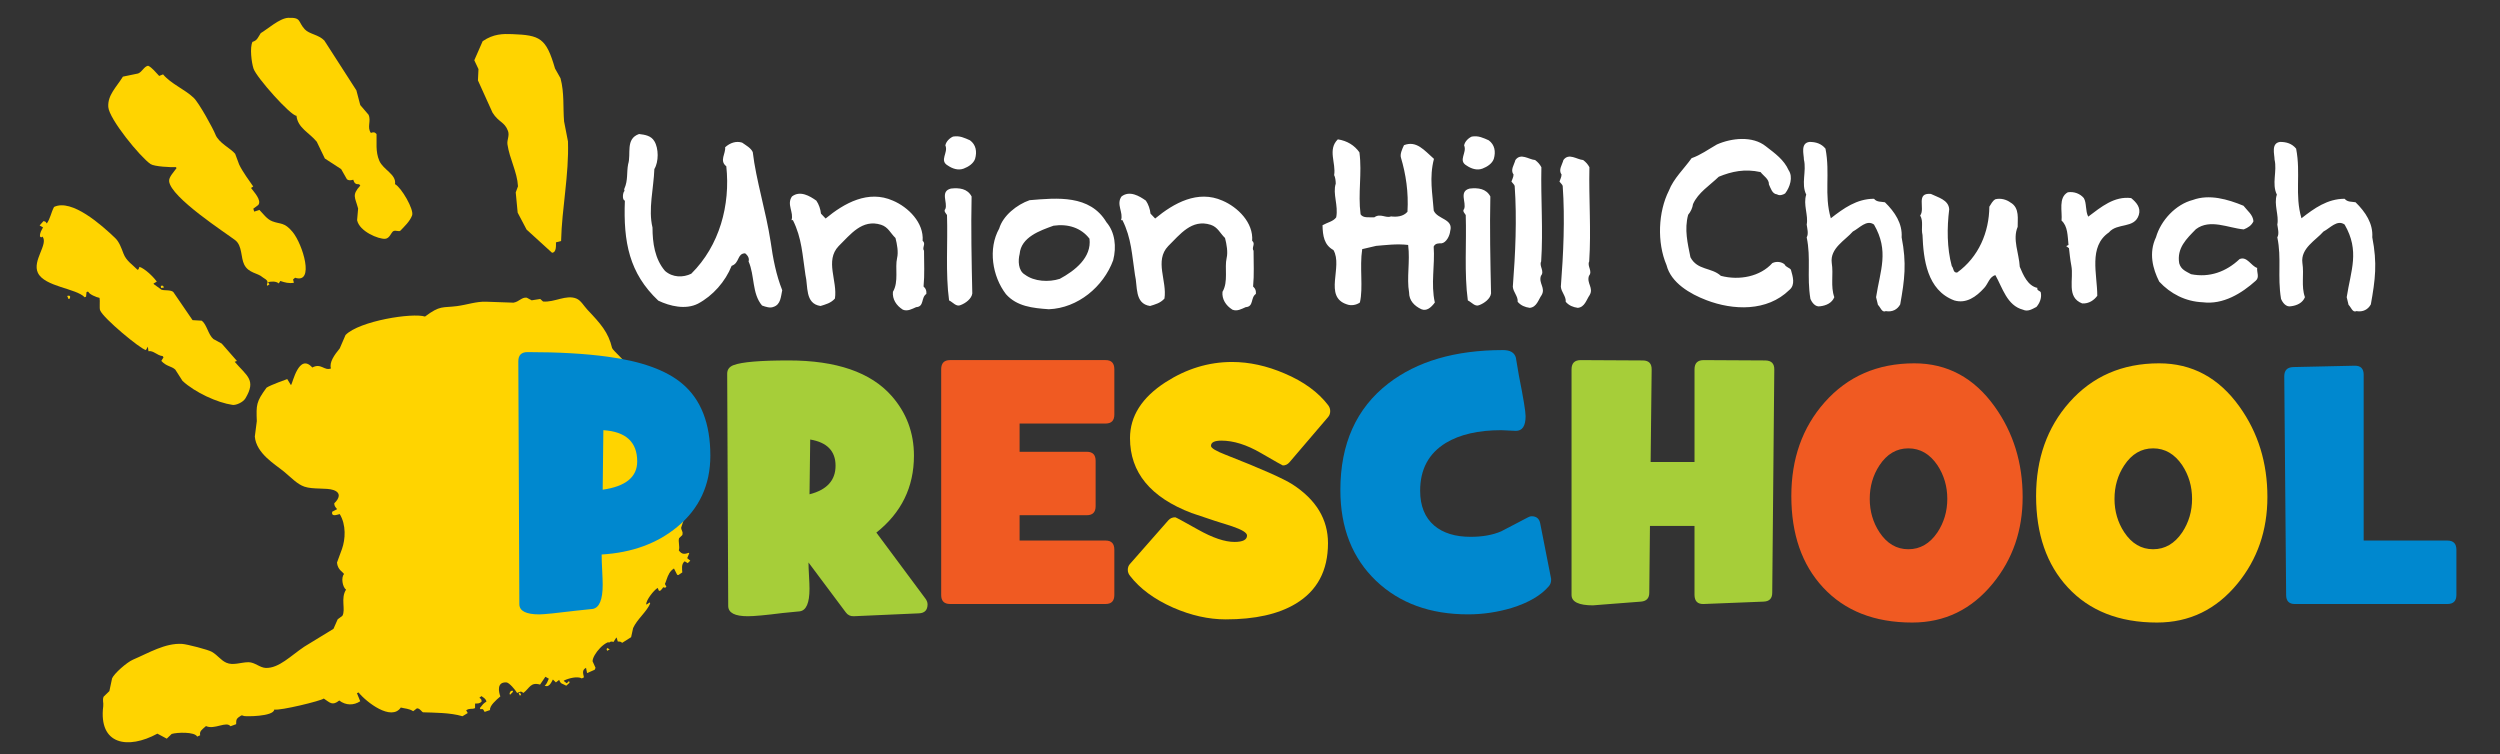 <?xml version="1.0" encoding="utf-8"?>
<!-- Generator: Adobe Illustrator 15.1.0, SVG Export Plug-In . SVG Version: 6.00 Build 0)  -->
<!DOCTYPE svg PUBLIC "-//W3C//DTD SVG 1.1//EN" "http://www.w3.org/Graphics/SVG/1.1/DTD/svg11.dtd">
<svg version="1.1" id="Layer_1" xmlns="http://www.w3.org/2000/svg" xmlns:xlink="http://www.w3.org/1999/xlink" x="0px" y="0px"
	 width="252px" height="76px" viewBox="0 0 252 76" enable-background="new 0 0 252 76" xml:space="preserve">
<rect x="0" y="0" width="252" height="76" fill="#333333" stroke="none"/>
<g>
	<path fill="#FFD400" d="M12.39,7.724c0.511-0.105,1.021-0.211,1.532-0.317c0.426-0.173,0.583-0.699,1.005-0.782
		c0.384,0.164,0.774,0.674,1.118,1.029c0.131-0.052,0.262-0.105,0.392-0.157c0.802,0.961,2.149,1.479,3.075,2.35
		c0.566,0.534,2.002,3.186,2.192,3.688c0.331,0.876,1.539,1.405,1.999,1.968c0.135,0.36,0.27,0.72,0.404,1.081
		c0.334,0.718,1.085,1.73,1.418,2.215c-0.073,0.049-0.147,0.099-0.221,0.148c0.256,0.37,1.117,1.241,0.727,1.719
		c-0.166,0.124-0.332,0.247-0.498,0.371c0.029,0.098,0.061,0.196,0.091,0.295c0.174-0.059,0.349-0.117,0.523-0.174
		c0.371,0.373,0.749,0.939,1.308,1.151c0.834,0.317,1.202,0.07,2.028,1.058c1.047,1.255,2.255,5.281,0.262,4.63
		c-0.068,0.058-0.137,0.115-0.204,0.173c0.028,0.112,0.055,0.224,0.083,0.336c-0.517,0.079-0.898-0.024-1.369-0.184
		c-0.052,0.083-0.104,0.164-0.155,0.247c-0.286-0.238-0.75-0.206-1.083-0.127c0.049,0.074,0.099,0.147,0.148,0.221
		c-0.065,0.044-0.131,0.088-0.196,0.132c-0.014-0.002-0.027-0.005-0.041-0.008c-0.065-0.215,0.034-0.156,0.039-0.312
		c0.012-0.283-0.38-0.419-0.493-0.523c-0.489-0.449-1.416-0.404-1.856-1.28c-0.358-0.711-0.188-1.902-0.902-2.455
		c-0.912-0.706-6.516-4.31-6.668-5.951c-0.039-0.424,0.499-0.955,0.75-1.322c-0.022-0.033-0.043-0.065-0.066-0.098
		c-0.479,0.03-2.173-0.049-2.558-0.31c-1.032-0.702-4.177-4.535-4.258-5.754C10.84,9.585,11.73,8.792,12.39,7.724z"/>
	<path fill="#FFD400" d="M26.283,3.34c0.684-0.404,1.911-1.51,2.772-1.543c1.354-0.05,0.945,0.375,1.668,1.158
		c0.455,0.493,1.391,0.525,1.971,1.132c1.077,1.674,2.154,3.347,3.23,5.021c0.13,0.494,0.261,0.989,0.391,1.483
		c0.277,0.324,0.554,0.647,0.832,0.972c0.296,0.629-0.18,1.243,0.236,1.835c0.249-0.089,0.379-0.104,0.573,0.113
		c0.033,0.797-0.123,1.772,0.28,2.695c0.408,0.931,1.732,1.357,1.582,2.355c0.649,0.347,1.935,2.572,1.724,3.149
		c-0.225,0.613-0.809,1.146-1.175,1.536c-0.135,0.145-0.478-0.071-0.712,0.052c-0.233,0.122-0.361,0.739-0.833,0.773
		c-0.655,0.047-2.585-0.728-2.826-1.875c0.034-0.391,0.069-0.782,0.103-1.173c-0.304-1.16-0.663-1.34,0.221-2.32
		c-0.041-0.044-0.082-0.087-0.123-0.13c-0.351,0.015-0.473-0.092-0.592-0.458c-0.242,0.07-0.437,0.099-0.631-0.038
		c-0.195-0.344-0.391-0.687-0.585-1.03c-0.547-0.356-1.095-0.713-1.643-1.068c-0.273-0.565-0.545-1.13-0.817-1.694
		c-0.768-0.929-1.919-1.39-2.042-2.615c-0.583,0.006-4.028-3.855-4.329-4.746c-0.205-0.61-0.394-2.133-0.107-2.705
		C25.931,4.076,25.988,3.794,26.283,3.34z"/>
	<path fill="#FFD400" d="M5.446,20.862c1.776-0.869,4.822,1.843,6.158,3.125c0.409,0.392,0.61,0.957,0.842,1.571
		c0.278,0.739,0.909,1.117,1.423,1.642c0.033-0.021,0.066-0.043,0.098-0.066c0.03-0.079,0.06-0.159,0.09-0.238
		c0.518,0.166,1.366,0.953,1.75,1.493c-0.112,0.063-0.223,0.126-0.336,0.19c0.017,0.024,0.034,0.049,0.05,0.074
		c0.255,0.185,0.509,0.37,0.764,0.555c0.286,0.088,0.965-0.005,1.189,0.233c0.646,0.942,1.291,1.886,1.936,2.828
		c0.309,0.019,0.618,0.037,0.927,0.055c0.517,0.397,0.646,1.397,1.17,1.848c0.282,0.154,0.563,0.309,0.846,0.464
		c0.51,0.583,1.021,1.166,1.531,1.748c-0.076,0.027-0.152,0.055-0.229,0.083c1.25,1.448,2.193,1.831,1.086,3.684
		c-0.239,0.401-0.941,0.711-1.3,0.662c-1.522-0.219-3.781-1.25-5.041-2.417c-0.244-0.381-0.489-0.763-0.733-1.144
		c-0.396-0.364-0.879-0.296-1.405-0.873c0.073-0.121,0.146-0.241,0.22-0.361c-0.027-0.042-0.055-0.082-0.082-0.123
		c-0.586-0.064-0.917-0.58-1.436-0.495c-0.02-0.153-0.04-0.306-0.059-0.458c-0.065,0.114-0.13,0.23-0.195,0.345
		c-0.55-0.102-4.32-3.219-4.62-4.016c-0.087-0.23,0.009-0.912-0.054-1.246c-0.302-0.046-1.069-0.379-1.117-0.602
		c-0.041-0.008-0.082-0.017-0.124-0.025c-0.024,0.017-0.049,0.034-0.073,0.05C8.706,29.6,8.69,29.753,8.674,29.906
		c-0.046,0.019-0.093,0.038-0.139,0.058c-0.842-0.899-4.039-1.055-4.713-2.458c-0.594-1.237,1.074-2.887,0.463-3.657
		c-0.188,0.095-0.067,0.122-0.254-0.008c-0.029-0.368,0.138-0.593,0.307-0.919c-0.114-0.065-0.229-0.13-0.344-0.195
		c0.128-0.145,0.256-0.291,0.384-0.436c0.2,0.042,0.2,0.021,0.337,0.237C5.06,22.062,5.145,21.437,5.446,20.862z"/>
	<path fill="#FFD400" d="M6.772,29.831c0.254-0.078,0.353,0.014,0.272,0.245c-0.033,0.022-0.066,0.044-0.098,0.066
		c-0.014-0.002-0.027-0.005-0.041-0.008C6.861,30.033,6.817,29.932,6.772,29.831z"/>
	<path fill="#FFD400" d="M48.651,4.154c1.093-0.75,2.055-0.751,2.973-0.715c2.814,0.11,3.423,0.373,4.323,3.468
		c0.184,0.327,0.369,0.654,0.553,0.981c0.397,1.494,0.241,2.943,0.36,4.35c0.13,0.672,0.262,1.344,0.392,2.015
		c0.111,3.396-0.618,6.732-0.693,10.042c-0.173,0.045-0.345,0.089-0.517,0.133c-0.008,0.277,0.073,1.021-0.397,1.05
		c0,0-2.334-2.135-2.565-2.335c-0.3-0.569-0.6-1.14-0.899-1.709c-0.065-0.68-0.13-1.361-0.195-2.04
		c0.076-0.206,0.151-0.411,0.227-0.616c-0.08-1.458-0.846-2.746-1.063-4.233c-0.064-0.438,0.233-0.864,0.052-1.352
		c-0.343-0.926-0.935-0.849-1.555-1.838c-0.49-1.083-0.98-2.166-1.471-3.249c0.018-0.38,0.036-0.759,0.054-1.14
		c-0.141-0.297-0.281-0.594-0.421-0.892C48.087,5.434,48.369,4.794,48.651,4.154z"/>
	<path fill="#FFD400" d="M16.21,28.831c0.047-0.02,0.093-0.039,0.14-0.058c0.054,0.046,0.109,0.092,0.164,0.139
		c-0.005,0.027-0.01,0.055-0.015,0.082c-0.088,0.012-0.175,0.022-0.263,0.033C16.228,28.961,16.219,28.896,16.21,28.831z"/>
	<path fill="#FFD400" d="M26.868,39.078c0.393-0.271,2.086-0.868,2.086-0.868c0.119,0.193,0.237,0.388,0.354,0.581
		c0.014,0.002,0.028,0.005,0.041,0.008c0.151-0.182,0.787-3.256,2.133-1.753c0.888-0.487,1.205,0.367,1.878,0.092
		c-0.188-0.6,0.326-1.343,0.886-2.019c0.195-0.452,0.39-0.903,0.585-1.354c1.418-1.427,6.759-2.259,8.009-1.856
		c1.547-1.161,1.747-0.861,3.208-1.052c1.032-0.134,1.959-0.479,2.94-0.445c0.924,0.033,1.847,0.064,2.771,0.097
		c0.594-0.104,0.821-0.566,1.334-0.504c0.167,0.089,0.334,0.179,0.5,0.268c0.279-0.044,0.557-0.089,0.836-0.134
		c0.014,0.003,0.027,0.005,0.041,0.008c0.09,0.082,0.181,0.163,0.271,0.245c1.159,0.104,2.32-0.72,3.359-0.299
		c0.46,0.187,0.754,0.75,1.119,1.135c1.319,1.393,2.106,2.265,2.48,3.852c0.052,0.221,1.594,1.571,1.9,2.14
		c0.452,0.813,0.902,1.625,1.354,2.439c0.122,0.587-0.123,1.366,0.056,1.884c0.23,0.236,0.46,0.473,0.69,0.711
		c0.463,0.906,1.201,2.424,0.806,3.055c0.189,0.262,0.378,0.527,0.568,0.793c0.049-0.104,0.098-0.207,0.146-0.312
		c0.291,0.118,1.354,2.761,1.422,3.495c-0.131,0.088-0.262,0.175-0.393,0.264c0.181,0.181,0.217,0.187,0.092,0.4
		c-0.058-0.033-0.115-0.064-0.173-0.099c-0.035,0.071-0.07,0.144-0.106,0.213c0.194,0.166,0.39,0.332,0.584,0.5
		c-0.005,0.026-0.01,0.054-0.016,0.082c-0.337,0.26-0.434,0.379-0.416,0.705c0.172-0.078,0.344-0.16,0.516-0.24
		c0.093,0.104,0.187,0.209,0.28,0.312c-0.003-0.092-0.006-0.187-0.009-0.276c0.066,0.097,0.132,0.194,0.198,0.293
		c-0.28,0.094-0.624,0.125-0.868,0.403c0.006,0.011,0.011,0.019,0.017,0.025c0.011,0.016,0.021,0.032,0.033,0.049
		c0.182-0.062,0.365-0.127,0.548-0.19c0.052,0.062,0.104,0.121,0.156,0.182c-0.141,0.426-0.281,0.854-0.421,1.279
		c0.005,0.289,0.205,0.396,0.125,0.664c0.003,0.021,0.005,0.043,0.008,0.064c-0.114,0.111-0.228,0.225-0.343,0.336
		c-0.114,0.337,0.099,0.848-0.028,1.229c0.33,0.457,0.614,0.369,1.017,0.242c0.011,0.016,0.022,0.033,0.033,0.051
		c-0.068,0.164-0.135,0.328-0.204,0.492c0.104,0.084,0.208,0.168,0.312,0.252c-0.087,0.082-0.174,0.166-0.261,0.248
		c-0.102-0.062-0.203-0.125-0.304-0.188c-0.372,0.285-0.255,0.812-0.242,1.122c-0.131,0.089-0.262,0.177-0.393,0.265
		c-0.041-0.009-0.082-0.016-0.123-0.023c-0.108-0.215-0.215-0.426-0.322-0.639c-0.869,0.549-0.625,1.604-1.402,2.258
		c-0.041-0.008-0.082-0.016-0.124-0.022c-0.038-0.093-0.077-0.187-0.116-0.278c-0.406,0.245-1.175,1.233-1.158,1.668
		c0.022-0.002,0.044-0.005,0.066-0.009c0.098-0.065,0.196-0.133,0.294-0.196c0.014,0.036,0.027,0.075,0.041,0.114
		c-0.386,0.87-1.312,1.569-1.72,2.472c-0.067,0.307-0.134,0.612-0.202,0.92c-0.3,0.188-0.6,0.379-0.899,0.567
		c-0.197-0.149-0.23-0.123-0.443-0.129c-0.039-0.129-0.077-0.256-0.116-0.386c-0.014-0.004-0.027-0.006-0.041-0.008
		c-0.092,0.146-0.184,0.289-0.277,0.437c-0.766-0.327-2.125,1.287-2.107,1.949c0.099,0.217,0.198,0.436,0.297,0.655
		c-0.027,0.064-0.054,0.129-0.082,0.195c-0.256,0.111-0.512,0.227-0.77,0.34c-0.036-0.178-0.072-0.355-0.107-0.533
		c-0.431,0.23-0.293,0.555-0.21,0.959c-0.071,0.037-0.141,0.072-0.212,0.108c-0.445-0.241-1.291-0.028-1.81,0.218
		c-0.003,0.015-0.006,0.027-0.009,0.043c0.099,0.075,0.197,0.151,0.296,0.229c0.079-0.078,0.158-0.154,0.236-0.229
		c0.017,0.059,0.034,0.119,0.05,0.18c-0.112,0.098-0.223,0.195-0.334,0.297c-0.412-0.244-0.545-0.133-0.716-0.588
		c-0.108,0.084-0.218,0.169-0.328,0.254c-0.101-0.098-0.202-0.195-0.303-0.293c-0.161,0.308-0.398,0.838-0.826,0.625
		c0.208-0.166,0.278-0.404,0.416-0.707c-0.115-0.062-0.23-0.129-0.345-0.195c-0.179,0.264-0.358,0.526-0.538,0.789
		c-0.962-0.271-1.036,0.342-1.677,0.842c-0.304-0.232-0.314-0.104-0.639,0.002c-0.172-0.305-0.794-1.047-1.069-1.061
		c-1.016-0.069-0.779,0.979-0.619,1.412c-0.399,0.337-1.113,0.951-1.035,1.371c-0.183,0.063-0.366,0.127-0.549,0.189
		c-0.156-0.254-0.104-0.312-0.435-0.275c-0.014-0.039-0.028-0.078-0.042-0.115c0.312-0.393,0.321-0.426,0.662-0.658
		c-0.081-0.303-0.29-0.385-0.51-0.546c-0.068,0.058-0.136,0.112-0.204,0.172c0.192,0.129,0.222,0.168,0.223,0.386
		c-0.229,0.223-0.418,0.185-0.655,0.19c-0.002,0.155-0.004,0.312-0.005,0.466c-0.376,0.152-0.475-0.033-0.894,0.209
		c0.053,0.096,0.104,0.189,0.157,0.286c-0.177,0.106-0.354,0.214-0.531,0.321c-1.227-0.369-2.828-0.353-3.968-0.396
		c-0.112-0.004-0.334-0.426-0.624-0.398c-0.125,0.097-0.251,0.191-0.376,0.287c-0.425-0.274-0.803-0.252-1.247-0.371
		c-0.947,1.4-3.458-0.528-4.259-1.519c-0.054,0.026-0.109,0.05-0.163,0.075c0.11,0.27,0.221,0.539,0.331,0.811
		c-0.646,0.431-1.444,0.438-2.115-0.074c-0.707,0.568-0.941,0.205-1.558-0.198c-0.283,0.235-4.429,1.247-4.987,1.106
		c-0.068,0.733-2.98,0.711-3.088,0.65c-0.019-0.013-0.038-0.023-0.057-0.034c-0.027-0.005-0.055-0.009-0.082-0.016
		c-0.035,0-0.071,0-0.107,0c-0.506,0.321-0.509,0.384-0.513,0.878c-0.19,0.07-0.381,0.139-0.573,0.209
		c-0.406-0.548-1.621,0.378-2.467-0.018c-0.414,0.365-0.677,0.511-0.586,0.928c-0.102,0.045-0.203,0.09-0.303,0.133
		c-0.247-0.504-2.031-0.428-2.566-0.27c-0.167,0.158-0.332,0.317-0.499,0.478c-0.314-0.168-0.629-0.337-0.944-0.505
		c-2.942,1.602-5.955,1.16-5.459-2.775c0.045-0.359-0.105-0.607,0.038-0.951c0.193-0.188,0.387-0.377,0.58-0.565
		c0.091-0.431,0.183-0.858,0.274-1.288c0.207-0.48,1.478-1.613,2.116-1.885c1.578-0.672,3.248-1.692,4.952-1.582
		c0.465,0.029,2.615,0.576,2.994,0.802c0.592,0.347,0.883,0.836,1.447,1.092c0.688,0.312,1.488-0.051,2.245-0.049
		c0.632,0.002,1.143,0.558,1.74,0.576c1.326,0.041,2.498-1.218,3.894-2.152c0.976-0.598,1.952-1.192,2.928-1.789
		c0.14-0.319,0.282-0.641,0.423-0.961c0.158-0.118,0.315-0.235,0.474-0.354c0.354-0.606-0.2-1.764,0.368-2.633
		c-0.362-0.271-0.517-1.232-0.203-1.571c-0.091-0.209-0.648-0.416-0.709-1.161c0.168-0.458,0.336-0.915,0.504-1.372
		c0.343-0.97,0.438-2.419-0.227-3.515c-0.342,0.086-0.854,0.293-0.763-0.234c0.167-0.089,0.333-0.177,0.499-0.264
		c-0.209-0.248-0.281-0.329-0.288-0.59c0.488-0.455,0.74-1.051-0.079-1.336c-0.71-0.246-2.074-0.041-2.936-0.343
		c-0.73-0.254-1.296-0.889-2.046-1.509c-0.89-0.734-2.799-1.823-2.946-3.538c0.067-0.521,0.134-1.038,0.2-1.558
		C25.828,40.812,25.811,40.516,26.868,39.078z"/>
	<path fill="#FFD400" d="M38.202,71.477"/>
	<path fill="#FFD400" d="M66.797,57.162c0.088-0.003,0.176-0.008,0.265-0.01c0.009,0.018,0.019,0.035,0.028,0.053
		c-0.077,0.064-0.154,0.129-0.231,0.191C66.838,57.32,66.817,57.24,66.797,57.162z"/>
	<path fill="#FFD400" d="M67.224,57.635c0.052-0.006,0.105-0.011,0.158-0.018c0.023,0.021,0.045,0.042,0.069,0.064
		c-0.028,0.069-0.057,0.143-0.085,0.213c-0.036-0.023-0.072-0.051-0.108-0.074C67.246,57.76,67.235,57.697,67.224,57.635z"/>
	<path fill="#FFD400" d="M66.54,58.48c0.267,0.004,0.469,0.33,0.632,0.664c-0.039,0.031-0.077,0.065-0.116,0.098
		C66.634,59.211,66.48,58.852,66.54,58.48z"/>
	<path fill="#FFD400" d="M43.202,71.416c0.183-0.057,0.366-0.111,0.55-0.166c0.023,0.043,0.047,0.086,0.071,0.131
		c-0.021,0.044-0.041,0.088-0.062,0.133c-0.157,0.041-0.314,0.082-0.471,0.123C43.26,71.564,43.231,71.49,43.202,71.416z"/>
	<path fill="#FFD400" d="M62.553,63.45c0.08,0.022,0.16,0.046,0.24,0.069c-0.051,0.051-0.102,0.102-0.153,0.15
		C62.611,63.598,62.582,63.523,62.553,63.45z"/>
	<path fill="#FFD400" d="M51.495,69.65c0.062-0.01,0.123-0.021,0.185-0.033c0.01,0.041,0.021,0.078,0.03,0.117
		c-0.093,0.097-0.188,0.192-0.281,0.287c-0.018-0.011-0.036-0.023-0.054-0.037c-0.001-0.043-0.003-0.086-0.004-0.131
		C51.413,69.787,51.454,69.718,51.495,69.65z"/>
	<path fill="#FFD400" d="M61.397,64.417c0.056-0.021,0.113-0.039,0.17-0.06c0.027,0.031,0.055,0.061,0.082,0.09
		c-0.083,0.184-0.123,0.304-0.318,0.342C61.353,64.666,61.375,64.541,61.397,64.417z"/>
	<path fill="#FFD400" d="M52.283,69.861c0.048-0.016,0.096-0.03,0.144-0.045c0.034,0.082,0.068,0.164,0.102,0.246
		c-0.048,0.016-0.096,0.029-0.144,0.045C52.351,70.025,52.317,69.941,52.283,69.861z"/>
	<path fill="#FFD400" d="M61.217,65.322c0.082,0.045,0.163,0.091,0.244,0.135c-0.086,0.049-0.173,0.096-0.26,0.145
		c-0.019-0.057-0.04-0.113-0.059-0.17C61.168,65.395,61.193,65.357,61.217,65.322z"/>
</g>
<g>
	<path fill="#FFFFFF" d="M239.125,23.92c0.094-1.38-0.68-2.55-1.686-3.532c-0.373-0.07-0.816,0-1.099-0.352
		c-1.731,0-3.065,0.959-4.353,1.966c-0.701-2.386-0.047-4.491-0.538-7.018c-0.421-0.515-0.981-0.679-1.614-0.679
		c-0.936,0.117-0.561,1.263-0.561,1.778c0.279,1.193-0.305,2.433,0.232,3.533c-0.326,0.982,0.234,2.105,0.047,3.018
		c0.047,0.374,0.211,0.936,0,1.287c0.445,2.106,0,3.93,0.375,6.199c0.139,0.351,0.492,0.866,1.006,0.749
		c0.584-0.07,1.168-0.328,1.403-0.913c-0.397-1.123-0.069-2.269-0.257-3.462c-0.188-1.474,1.355-2.269,2.128-3.158
		c0.655-0.328,1.38-1.24,2.13-0.702c1.543,2.667,0.631,4.609,0.21,7.322l0.187,0.772c0.258,0.234,0.398,0.819,0.798,0.631
		c0.653,0.117,1.169-0.163,1.448-0.678C239.43,28.177,239.639,26.54,239.125,23.92 M227.383,28.294
		c0.396-0.351,0.092-0.819,0.139-1.287c-0.606-0.188-1.028-1.216-1.776-0.889c-1.334,1.264-3.019,1.895-4.89,1.521
		c-0.491-0.281-1.006-0.445-1.192-1.1c-0.259-1.543,0.748-2.479,1.685-3.438c1.428-1.076,3.254-0.117,4.819,0.023
		c0.42-0.164,0.794-0.398,0.979-0.819c-0.045-0.655-0.606-1.053-1.006-1.567c-1.59-0.655-3.438-1.193-5.099-0.584
		c-1.731,0.444-3.229,2.059-3.72,3.766c-0.748,1.567-0.327,3.181,0.328,4.468c1.123,1.217,2.645,2.012,4.396,2.082
		C224.083,30.727,225.954,29.581,227.383,28.294 M215.591,21.674c0.235-0.749-0.257-1.287-0.772-1.708
		c-1.707-0.21-3.017,0.889-4.325,1.872c-0.306-0.585-0.142-1.357-0.445-1.872c-0.373-0.444-0.981-0.678-1.612-0.585
		c-0.982,0.538-0.539,1.942-0.634,2.854c0.634,0.562,0.609,1.544,0.702,2.457l-0.232,0.117l0.28,0.211
		c0.07,0.562,0.117,1.146,0.232,1.731c0.28,1.38-0.537,3.205,1.1,3.836c0.681,0.047,1.218-0.351,1.521-0.772
		c0-2.175-0.911-4.959,1.171-6.385C213.416,22.423,215.146,23.078,215.591,21.674 M205.721,29.535c0-0.258-0.445-0.188-0.352-0.515
		c-0.984-0.211-1.428-1.311-1.777-2.129c-0.07-1.356-0.749-2.76-0.211-4.023c-0.023-0.725,0.232-1.918-0.725-2.456
		c-0.375-0.281-0.961-0.468-1.521-0.328c-0.305,0.164-0.445,0.515-0.609,0.749c-0.022,2.572-1.075,5.076-3.25,6.643
		c-0.422,0.023-0.327-0.421-0.537-0.655c-0.491-1.824-0.491-3.86-0.258-5.731c-0.069-0.959-1.147-1.193-1.85-1.544
		c-1.566-0.141-0.537,1.474-1.076,2.176c0.353,0.608,0.07,1.286,0.234,1.965c0.094,2.433,0.445,5.567,3.205,6.596
		c1.191,0.351,2.199-0.351,3.018-1.262c0.397-0.422,0.514-1.124,1.123-1.287c0.725,1.287,1.17,3.064,2.783,3.485
		c0.492,0.234,0.936-0.07,1.355-0.281C205.578,30.586,205.814,30.072,205.721,29.535 M191.684,23.92
		c0.094-1.38-0.678-2.55-1.684-3.532c-0.375-0.07-0.818,0-1.1-0.352c-1.73,0-3.064,0.959-4.353,1.966
		c-0.7-2.386-0.047-4.491-0.538-7.018c-0.421-0.515-0.98-0.679-1.613-0.679c-0.937,0.117-0.562,1.263-0.562,1.778
		c0.281,1.193-0.305,2.433,0.234,3.533c-0.328,0.982,0.233,2.105,0.047,3.018c0.046,0.374,0.212,0.936,0,1.287
		c0.445,2.106,0,3.93,0.373,6.199c0.141,0.351,0.492,0.866,1.007,0.749c0.585-0.07,1.17-0.328,1.403-0.913
		c-0.397-1.123-0.069-2.269-0.258-3.462c-0.187-1.474,1.357-2.269,2.129-3.158c0.654-0.328,1.381-1.24,2.129-0.702
		c1.545,2.667,0.631,4.609,0.211,7.322l0.188,0.772c0.257,0.234,0.396,0.819,0.794,0.631c0.655,0.117,1.172-0.163,1.451-0.678
		C191.988,28.177,192.199,26.54,191.684,23.92 M180.525,27.195c-0.116-0.21-0.515-0.257-0.631-0.538
		c-0.281-0.257-0.795-0.351-1.24-0.14c-1.217,1.357-3.32,1.778-5.191,1.287c-0.938-0.866-2.365-0.538-3.066-1.872
		c-0.28-1.403-0.631-2.784-0.232-4.281c0.257-0.304,0.443-0.702,0.49-1.076c0.517-1.17,1.707-1.895,2.597-2.761
		c1.312-0.538,2.621-0.819,4.213-0.468c0.304,0.397,0.864,0.703,0.841,1.24c0.188,0.398,0.327,0.959,0.819,1.005
		c0.256,0.165,0.606,0.047,0.817-0.093c0.49-0.631,0.818-1.661,0.352-2.339c-0.468-1.053-1.355-1.684-2.293-2.409
		c-1.333-1.076-3.46-0.842-4.936-0.188c-0.864,0.492-1.662,1.076-2.551,1.381c-0.748,1.052-1.824,2.058-2.291,3.275
		c-1.076,2.128-1.217,5.216-0.236,7.509c0.445,1.778,2.365,2.901,4.025,3.532c2.689,1.029,6.105,1.169,8.352-1.029
		C180.994,28.715,180.713,27.874,180.525,27.195 M160.236,29.745c0.424-0.725-0.326-1.193-0.068-1.941
		c0.396-0.468-0.212-0.983,0.023-1.45c0.209-3.159-0.049-6.292,0.022-9.498c-0.164-0.304-0.353-0.514-0.631-0.725
		c-0.633-0.047-1.451-0.749-1.99,0c-0.116,0.468-0.536,1.006-0.188,1.45c0,0.281-0.139,0.491-0.209,0.725
		c0.117,0.164,0.306,0.304,0.326,0.444c0.234,3.298,0.07,6.854-0.188,10.153c0.048,0.561,0.539,0.958,0.492,1.521
		c0.328,0.374,0.726,0.538,1.217,0.608C159.748,30.961,159.91,30.212,160.236,29.745 M155.396,29.745
		c0.42-0.725-0.328-1.193-0.07-1.941c0.398-0.468-0.21-0.983,0.023-1.45c0.211-3.159-0.047-6.292,0.023-9.498
		c-0.165-0.304-0.354-0.514-0.633-0.725c-0.631-0.047-1.449-0.749-1.986,0c-0.117,0.468-0.539,1.006-0.188,1.45
		c0,0.281-0.143,0.491-0.211,0.725c0.115,0.164,0.303,0.304,0.326,0.444c0.233,3.298,0.071,6.854-0.187,10.153
		c0.046,0.561,0.537,0.958,0.489,1.521c0.328,0.374,0.728,0.538,1.218,0.608C154.904,30.961,155.068,30.212,155.396,29.745
		 M150.297,29.581c-0.07-3.205-0.141-6.644-0.07-9.778c-0.422-0.796-1.24-0.89-2.082-0.796c-1.125,0.281-0.305,1.404-0.562,2.059
		c-0.21,0.211,0.069,0.444,0.163,0.608c0.094,2.784-0.163,5.871,0.211,8.608c0.398,0.188,0.727,0.679,1.17,0.468
		C149.617,30.563,150.227,30.119,150.297,29.581 M150.576,16.013c0.213-0.725,0.094-1.427-0.514-1.871
		c-0.537-0.234-1.029-0.492-1.707-0.375c-0.328,0.141-0.703,0.491-0.772,0.889c0.327,0.725-0.655,1.521,0.257,2.036
		c0.445,0.303,1.028,0.514,1.592,0.303C149.922,16.809,150.414,16.481,150.576,16.013 M146.18,23.288
		c0.352-1.24-1.285-1.169-1.66-2.059c-0.117-1.708-0.469-3.321,0.023-5.216c-0.982-0.866-1.756-1.871-3.02-1.38
		c-0.188,0.397-0.42,0.912-0.305,1.263c0.493,1.661,0.774,3.485,0.655,5.45c-0.422,0.491-1.099,0.538-1.661,0.468
		c-0.514,0.211-1.076-0.351-1.684,0.094c-0.562-0.024-1.122,0.093-1.381-0.305c-0.28-2.152,0.164-4.093-0.116-6.246
		c-0.491-0.702-1.24-1.17-2.177-1.31c-1.053,1.029-0.164,2.409-0.373,3.603c0.117,0.21,0.162,0.584,0.162,0.865
		c-0.326,1.006,0.281,2.199,0.047,3.393c-0.303,0.42-0.842,0.491-1.379,0.795c0.022,1.076,0.162,1.988,1.101,2.503
		c0.981,1.684-1.029,4.702,1.354,5.474c0.422,0.163,0.961,0.07,1.312-0.188c0.351-1.497-0.047-3.532,0.233-5.38l1.403-0.328
		c0.911-0.07,2.081-0.234,3.228-0.093c0.211,1.685-0.164,3.298,0.095,4.796c0,0.818,0.539,1.356,1.239,1.684
		c0.515,0.211,0.959-0.14,1.356-0.678c-0.421-1.895,0.022-3.72-0.116-5.638c0.162-0.351,0.515-0.327,0.795-0.327
		C145.782,24.458,146.133,23.78,146.18,23.288 M126.593,29.628c0.023-0.305-0.024-0.515-0.281-0.749
		c0.117-1.239,0.047-2.315,0.047-3.602c-0.234-0.327,0.234-0.702-0.141-1.006c0.141-1.824-1.45-3.392-2.994-4.047
		c-2.48-1.099-4.889,0.234-6.784,1.802l-0.468-0.492c-0.046-0.444-0.21-0.936-0.467-1.31c-0.655-0.467-1.638-1.052-2.456-0.42
		c-0.562,0.795,0.21,1.614-0.047,2.385h0.14c0.913,1.825,0.958,3.533,1.263,5.521c0.281,1.123-0.07,2.901,1.521,3.134
		c0.515-0.163,1.029-0.28,1.45-0.748c0.281-1.778-1.029-3.813,0.375-5.287c1.192-1.169,2.363-2.76,4.281-2.152
		c0.725,0.234,0.936,0.842,1.45,1.333c0.164,0.631,0.304,1.427,0.164,2.011c-0.233,1.006,0.187,2.386-0.42,3.416
		c-0.07,0.725,0.327,1.38,1.006,1.801c0.468,0.188,0.912-0.07,1.333-0.257C126.406,30.914,126.031,30.002,126.593,29.628
		 M109.821,24.061c0.234,1.895-1.474,3.228-2.994,4.046c-1.1,0.352-2.573,0.281-3.509-0.42c-0.702-0.398-0.702-1.451-0.538-2.082
		c0.14-1.708,2.059-2.363,3.416-2.854C107.645,22.54,108.979,22.96,109.821,24.061 M112.207,26.236
		c0.351-1.357,0.187-2.831-0.678-3.836c-1.661-2.784-4.959-2.456-7.743-2.222c-1.287,0.444-2.69,1.567-3.064,2.854
		c-1.146,2.035-0.702,4.818,0.679,6.62c1.099,1.239,2.69,1.404,4.327,1.52C108.651,31.055,111.224,28.903,112.207,26.236
		 M98.007,29.581c-0.07-3.205-0.141-6.644-0.07-9.778c-0.421-0.796-1.24-0.89-2.082-0.796c-1.123,0.281-0.304,1.404-0.562,2.059
		c-0.21,0.211,0.07,0.444,0.164,0.608c0.094,2.784-0.164,5.871,0.21,8.608c0.397,0.188,0.725,0.679,1.169,0.468
		C97.329,30.563,97.937,30.119,98.007,29.581 M98.288,16.013c0.21-0.725,0.094-1.427-0.515-1.871
		c-0.538-0.234-1.029-0.492-1.708-0.375c-0.327,0.141-0.702,0.491-0.772,0.889c0.328,0.725-0.655,1.521,0.258,2.036
		c0.444,0.303,1.029,0.514,1.59,0.303C97.633,16.809,98.124,16.481,98.288,16.013 M93.376,29.628
		c0.023-0.305-0.023-0.515-0.281-0.749c0.117-1.239,0.047-2.315,0.047-3.602c-0.234-0.327,0.234-0.702-0.141-1.006
		c0.141-1.824-1.45-3.392-2.995-4.047c-2.479-1.099-4.889,0.234-6.784,1.802l-0.467-0.492c-0.047-0.444-0.21-0.936-0.468-1.31
		c-0.655-0.467-1.638-1.052-2.456-0.42c-0.561,0.795,0.21,1.614-0.047,2.385h0.14c0.913,1.825,0.959,3.533,1.264,5.521
		c0.281,1.123-0.07,2.901,1.521,3.134c0.514-0.163,1.029-0.28,1.45-0.748c0.28-1.778-1.029-3.813,0.374-5.287
		c1.193-1.169,2.363-2.76,4.281-2.152c0.725,0.234,0.936,0.842,1.45,1.333c0.164,0.631,0.305,1.427,0.164,2.011
		c-0.234,1.006,0.187,2.386-0.422,3.416c-0.07,0.725,0.328,1.38,1.006,1.801c0.468,0.188,0.912-0.07,1.333-0.257
		C93.189,30.914,92.814,30.002,93.376,29.628 M78.849,29.253c-0.608-1.521-0.936-3.205-1.169-4.889
		c-0.468-3.064-1.474-6.222-1.801-9.03c-0.187-0.42-0.678-0.678-1.076-0.959c-0.608-0.187-1.216,0.024-1.708,0.468
		c0.071,0.632-0.608,1.357,0.117,1.918c0.421,3.906-0.678,8-3.533,10.831c-0.818,0.397-1.871,0.397-2.643-0.281
		c-1.029-1.193-1.263-2.831-1.263-4.375c-0.445-1.825,0.117-3.953,0.187-5.895c0.444-0.725,0.444-2.082,0-2.807
		c-0.327-0.562-0.958-0.655-1.543-0.725c-1.404,0.491-0.772,2.012-1.1,3.041c-0.163,0.819,0,1.614-0.374,2.456
		c-0.07,0.094,0.047,0.328,0.023,0.234c-0.188,0.094-0.281,0.936,0.023,0.982c-0.164,4.188,0.444,7.322,3.368,10.083
		c1.169,0.562,2.761,0.936,4,0.305c1.498-0.796,2.76-2.223,3.392-3.813c0.818-0.281,0.538-1.241,1.356-1.264
		c0.304,0.234,0.445,0.538,0.352,0.819c0.631,1.427,0.327,3.228,1.356,4.444c0.375,0.14,0.819,0.281,1.146,0.14
		C78.708,30.704,78.708,29.885,78.849,29.253"/>
	<path fill="#0088CF" d="M60.751,49.361l0.068-6c2.274,0.147,3.412,1.199,3.412,3.154C64.231,48.082,63.071,49.031,60.751,49.361
		 M68.757,38.664c-1.6-1.348-4.103-2.252-7.509-2.709c-2.251-0.309-4.943-0.463-8.075-0.463c-0.618,0-0.926,0.309-0.926,0.926
		l0.103,24.5c0.012,0.673,0.68,1.012,2.006,1.012c0.468,0,1.72-0.127,3.754-0.378c0.72-0.081,1.263-0.138,1.629-0.171
		c0.674-0.115,1.012-0.926,1.012-2.436c0-0.319-0.018-0.809-0.052-1.467c-0.034-0.656-0.051-1.15-0.051-1.482v-0.102
		c3.052-0.184,5.588-1.109,7.612-2.777c2.229-1.842,3.343-4.236,3.343-7.186C71.603,42.676,70.654,40.252,68.757,38.664"/>
</g>
<path fill="#A6CE39" d="M81.6,49.825l0.069-5.521c1.703,0.284,2.555,1.166,2.555,2.639C84.224,48.419,83.349,49.38,81.6,49.825
	 M93.292,60.352l-4.955-6.668c2.525-2,3.789-4.584,3.789-7.75c0-2.309-0.749-4.313-2.246-6.018
	c-2.103-2.389-5.566-3.583-10.39-3.583c-2.846,0-4.686,0.154-5.521,0.462c-0.445,0.16-0.668,0.45-0.668,0.873l0.103,23.422
	c0.011,0.686,0.668,1.027,1.971,1.027c0.64,0,1.812-0.107,3.514-0.324c0.767-0.078,1.337-0.135,1.715-0.168
	c0.662-0.08,0.994-0.836,0.994-2.268c0-0.295-0.017-0.737-0.051-1.33c-0.034-0.59-0.051-1.032-0.051-1.328l3.755,5.023
	c0.194,0.274,0.463,0.405,0.806,0.395l6.566-0.291c0.583-0.023,0.875-0.326,0.875-0.908C93.499,60.734,93.43,60.547,93.292,60.352"
	/>
<path fill="#F05A22" d="M112.325,55.414c0-0.616-0.291-0.926-0.871-0.926h-8.679v-2.555h6.777c0.591,0,0.887-0.304,0.887-0.908
	v-4.577c0-0.606-0.297-0.909-0.891-0.909h-6.772v-2.846h8.672c0.585,0,0.878-0.303,0.878-0.91v-4.559
	c0-0.618-0.292-0.926-0.873-0.926H95.761c-0.592,0-0.89,0.308-0.89,0.926v22.75c0,0.604,0.298,0.908,0.892,0.908h15.687
	c0.583,0,0.875-0.304,0.875-0.908V55.414z"/>
<path fill="#FFD400" d="M133.877,40.842c-1.005-1.314-2.463-2.377-4.373-3.189c-1.805-0.778-3.576-1.166-5.313-1.166
	c-2.355,0-4.589,0.68-6.704,2.041c-2.388,1.543-3.583,3.425-3.583,5.642c0,3.451,2.069,5.965,6.207,7.543
	c1.806,0.617,3.166,1.062,4.081,1.336c1.005,0.343,1.509,0.652,1.509,0.929c0,0.434-0.423,0.649-1.269,0.649
	c-0.971,0-2.195-0.413-3.669-1.242c-1.475-0.827-2.24-1.243-2.297-1.243c-0.285,0-0.52,0.103-0.703,0.311l-3.858,4.389
	c-0.149,0.158-0.223,0.359-0.223,0.6c0,0.218,0.074,0.416,0.223,0.601c0.993,1.292,2.444,2.36,4.351,3.207
	c1.805,0.787,3.569,1.183,5.294,1.183c2.958,0,5.31-0.525,7.058-1.578c2.17-1.302,3.254-3.336,3.254-6.103
	c0-2.399-1.188-4.373-3.563-5.915c-0.926-0.596-3.166-1.589-6.722-2.982c-1.006-0.39-1.509-0.69-1.509-0.91
	c0-0.354,0.349-0.53,1.048-0.53c1.224,0,2.554,0.417,3.99,1.253c1.437,0.834,2.172,1.25,2.207,1.25c0.263,0,0.484-0.107,0.67-0.326
	l3.896-4.561c0.138-0.16,0.206-0.36,0.206-0.6C134.082,41.218,134.016,41.023,133.877,40.842"/>
<path fill="#0088CF" d="M156.355,58.361l-1.099-5.588c-0.09-0.491-0.384-0.736-0.875-0.736c-0.09,0-0.205,0.033-0.343,0.102
	c-0.913,0.48-1.823,0.957-2.725,1.424c-0.859,0.367-1.883,0.549-3.071,0.549c-1.554,0-2.776-0.379-3.668-1.131
	c-0.949-0.812-1.423-1.983-1.423-3.516c0-2.16,0.863-3.766,2.589-4.818c1.418-0.856,3.28-1.285,5.59-1.285
	c0.16,0,0.403,0.013,0.735,0.035c0.332,0.021,0.578,0.033,0.736,0.033c0.654,0,0.979-0.49,0.979-1.473
	c0-0.48-0.223-1.836-0.668-4.064c-0.137-0.812-0.239-1.423-0.311-1.835c-0.137-0.514-0.568-0.771-1.302-0.771
	c-4.8,0-8.657,1.125-11.571,3.377c-3.213,2.492-4.818,6.07-4.818,10.732c0,3.807,1.199,6.856,3.602,9.154
	c2.364,2.251,5.456,3.377,9.273,3.377c1.486,0,2.955-0.218,4.406-0.65c1.715-0.537,2.967-1.275,3.754-2.213
	c0.139-0.17,0.207-0.371,0.207-0.601v-0.103H156.355z"/>
<path fill="#F05A22" d="M195.293,53.664c-0.766,1.134-1.742,1.699-2.932,1.699c-1.188,0-2.159-0.572-2.914-1.715
	c-0.651-0.994-0.977-2.115-0.977-3.361c0-1.256,0.324-2.383,0.977-3.377c0.755-1.145,1.726-1.715,2.914-1.715
	s2.166,0.565,2.932,1.697c0.663,1.006,0.995,2.139,0.995,3.395C196.288,51.533,195.956,52.66,195.293,53.664 M201.072,40.995
	c-2.08-2.914-4.784-4.372-8.111-4.372c-3.715,0-6.73,1.315-9.051,3.943c-2.23,2.526-3.344,5.67-3.344,9.431
	c0,3.84,1.062,6.909,3.188,9.206c2.186,2.365,5.186,3.549,9.002,3.549c3.27,0,5.979-1.314,8.127-3.943c2-2.445,3-5.35,3-8.709
	C203.883,46.648,202.945,43.613,201.072,40.995"/>
<path fill="#FFCB05" d="M219.966,53.664c-0.767,1.134-1.741,1.699-2.932,1.699c-1.188,0-2.159-0.572-2.914-1.715
	c-0.652-0.994-0.978-2.115-0.978-3.361c0-1.256,0.324-2.383,0.978-3.377c0.755-1.145,1.726-1.715,2.914-1.715
	s2.165,0.565,2.932,1.697c0.663,1.006,0.995,2.139,0.995,3.395C220.961,51.533,220.629,52.66,219.966,53.664 M225.744,40.995
	c-2.08-2.914-4.783-4.372-8.109-4.372c-3.715,0-6.732,1.315-9.053,3.943c-2.229,2.526-3.344,5.67-3.344,9.431
	c0,3.84,1.064,6.909,3.189,9.206c2.182,2.365,5.184,3.549,9.002,3.549c3.268,0,5.977-1.314,8.127-3.943
	c1.998-2.445,2.998-5.35,2.998-8.709C228.557,46.648,227.617,43.613,225.744,40.995"/>
<path fill="#0088CF" d="M247.605,55.414c0-0.616-0.304-0.926-0.91-0.926h-8.436V37.773c0-0.618-0.304-0.92-0.912-0.909l-6.197,0.137
	c-0.599,0.023-0.896,0.331-0.896,0.926l0.189,22.048c0,0.605,0.291,0.909,0.873,0.909h15.379c0.606,0,0.91-0.304,0.91-0.909V55.414z
	"/>
<path fill="#A6CE39" d="M177.945,36.333l-6.215-0.034c-0.613,0-0.922,0.307-0.922,0.924v9.345h-4.425l0.104-9.312
	c0.011-0.604-0.278-0.912-0.871-0.923l-6.282-0.034c-0.612,0-0.922,0.308-0.922,0.926v22.75c0,0.694,0.726,1.045,2.177,1.045
	c-0.057,0,1.551-0.127,4.819-0.377c0.558-0.045,0.839-0.345,0.839-0.892l0.068-6.737h4.49v6.961
	c0.012,0.629,0.321,0.932,0.926,0.908l6.037-0.24c0.582-0.021,0.873-0.318,0.873-0.892l0.207-22.494
	C178.861,36.652,178.561,36.344,177.945,36.333"/>
</svg>
